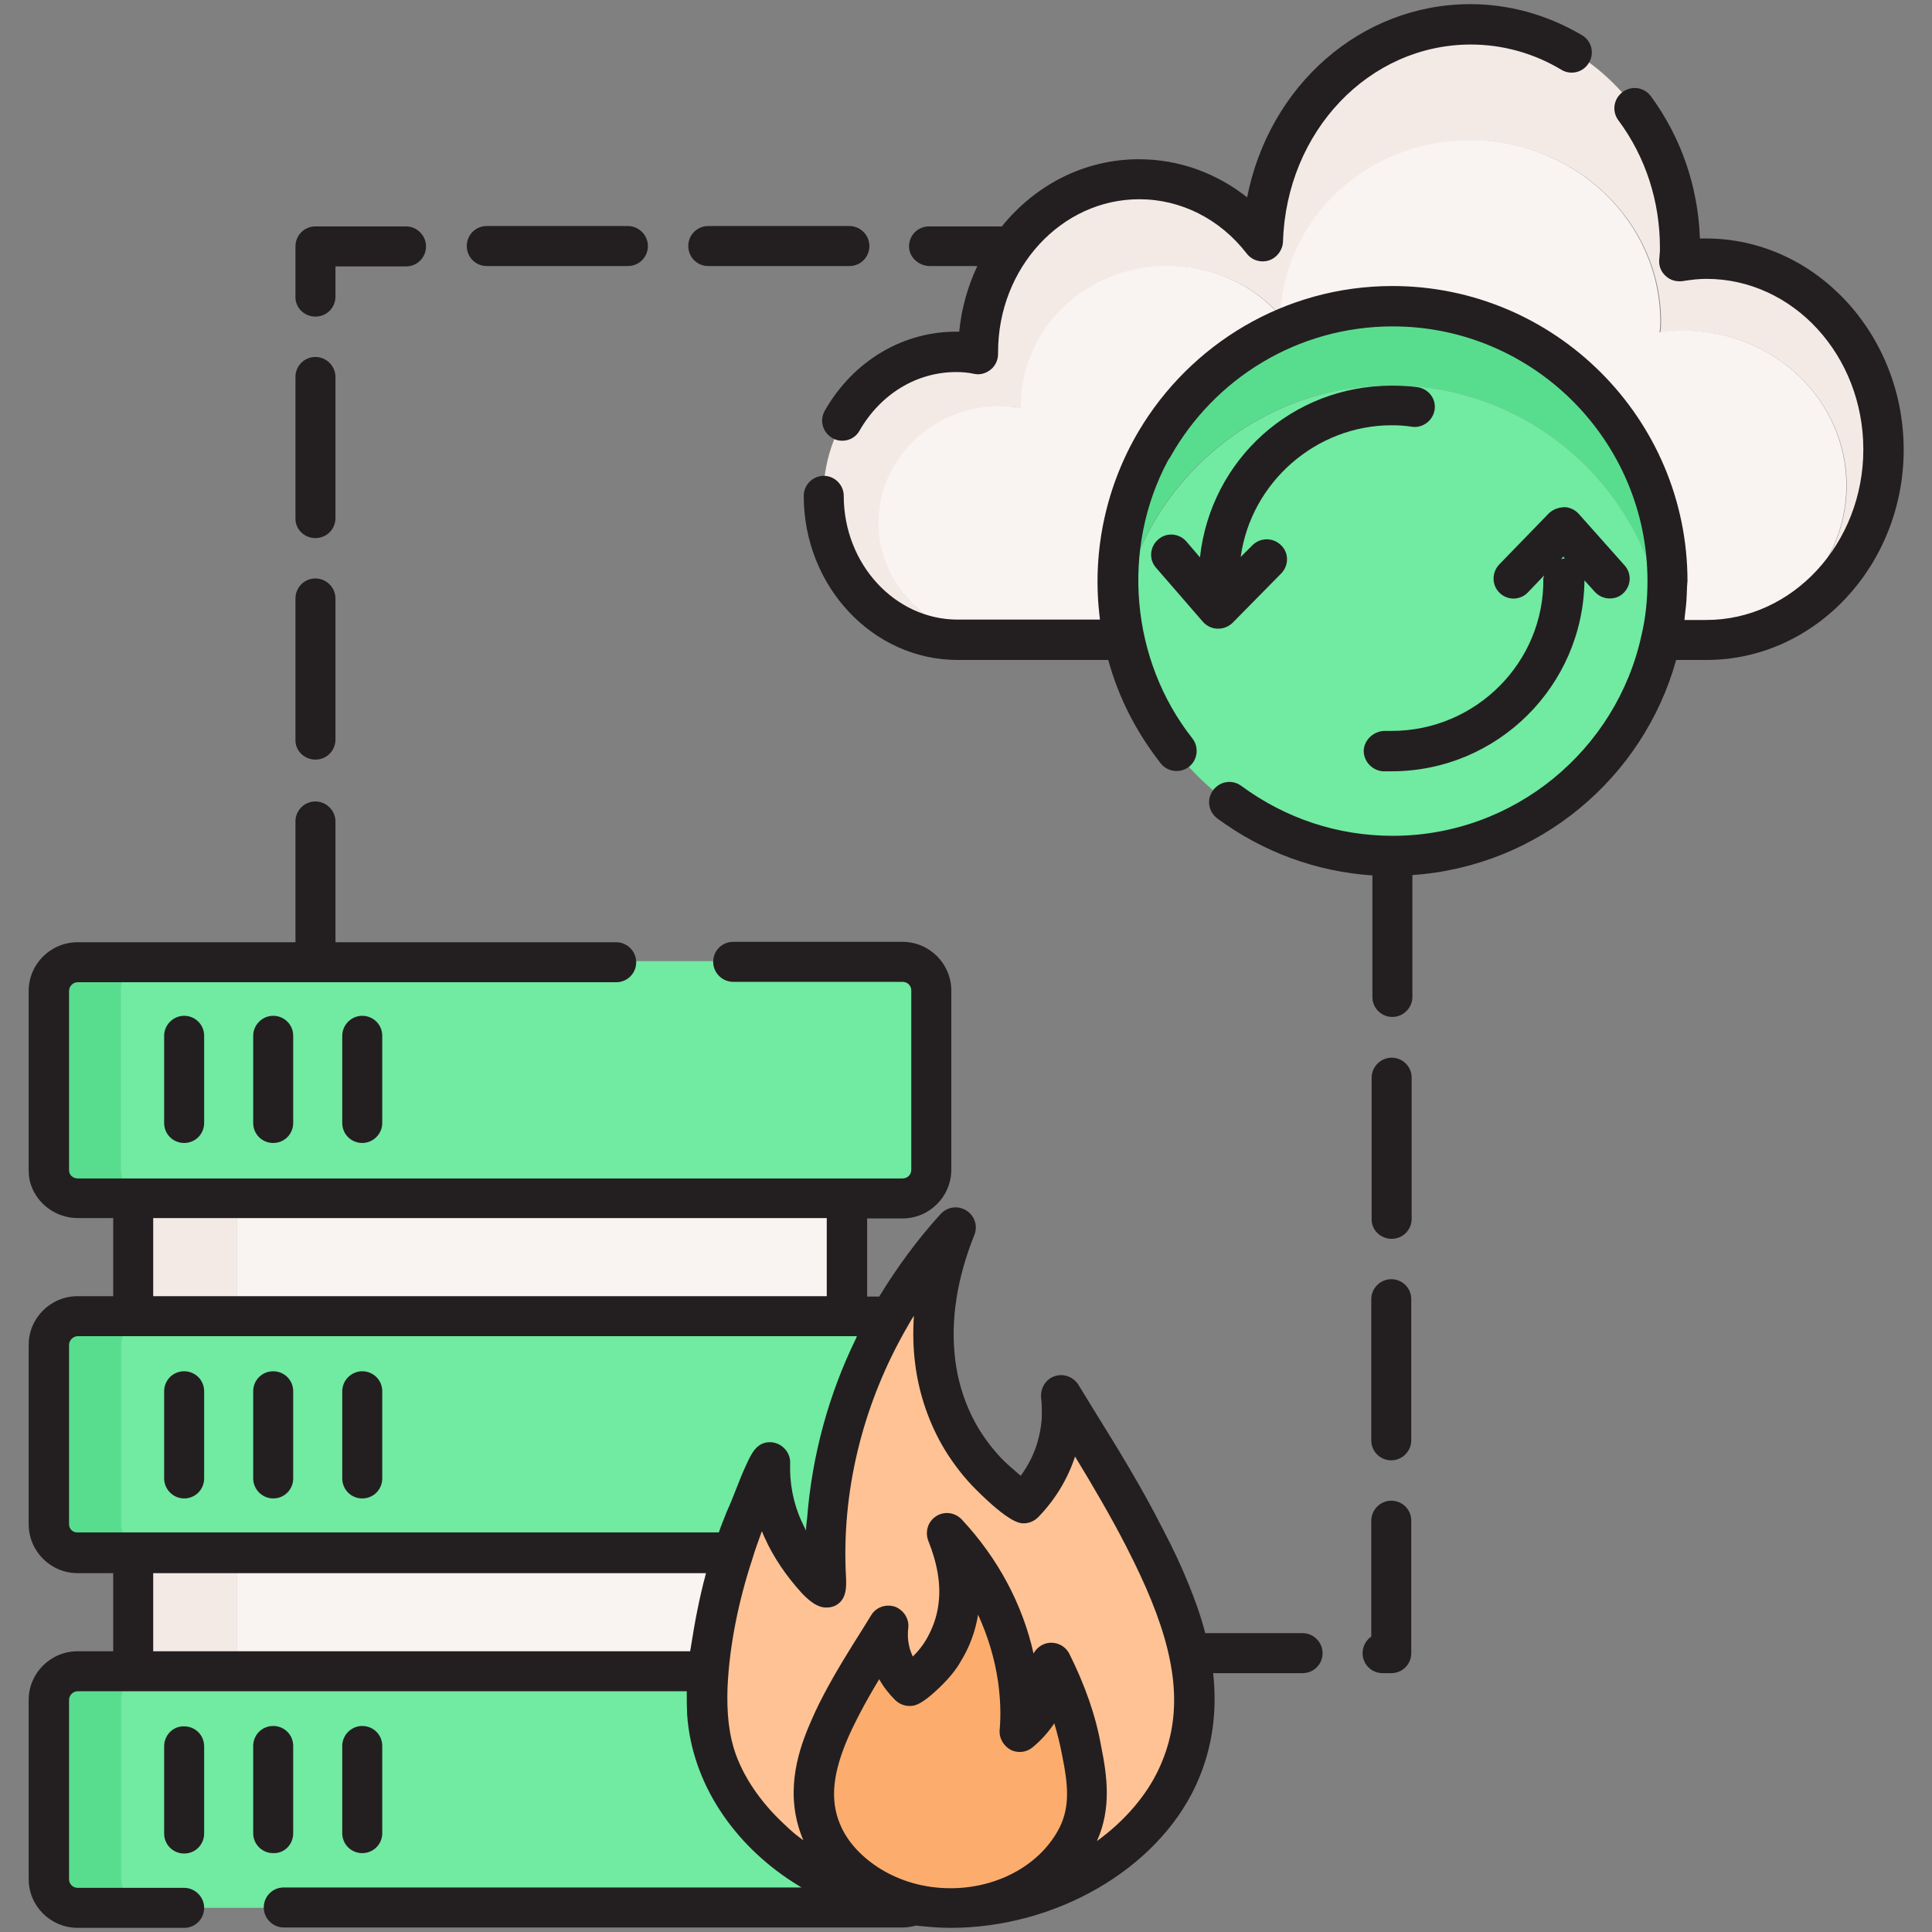 <svg id="Layer_1" enable-background="new 0 0 512 512" viewBox="0 0 512 512" xmlns="http://www.w3.org/2000/svg"><rect x="0" y="0" width="512" height="512" fill="#808080" stroke="none"/><g><path d="m39.7 411.6h-19.1c-4.2 0-7.6-3.4-7.6-7.6v-47.5c0-4.2 3.4-7.6 7.6-7.6h19.2c-4.2 0-7.6 3.4-7.6 7.6v47.5c-.1 4.2 3.3 7.6 7.5 7.6z" fill="#58dd8e"/><path d="m236 348.8c-8.2 14.1-13.6 29.4-15.9 45.2 0 0-.1.1-.1.1-.1.3-.1.7-.2 1-.8 5.4-1.2 10.9-1.2 16.4 0 3.1.1 6.2.3 9.3-3.2-2.7-6-5.9-8.2-9.3-1.3-2-2.5-4.2-3.4-6.2-1.7-4.1-2.5-7.7-2.8-9.2-.6-3.3-.7-6.1-.7-8.4-4.2 8.6-7.3 16.6-9.6 23.9h-154.5c-4.2 0-7.6-3.4-7.6-7.6v-47.5c0-4.2 3.4-7.6 7.6-7.6h196.3z" fill="#71eaa2"/><path d="m39.7 317.4h-19.1c-3.4 0-6.3-2.2-7.3-5.3-.3-.7-.4-1.5-.4-2.3v-47.5c0-4.2 3.4-7.6 7.6-7.6h19.2c-4.2 0-7.6 3.4-7.6 7.6v47.5c0 .8.1 1.6.4 2.3.9 3.1 3.8 5.3 7.2 5.3z" fill="#58dd8e"/><path d="m246.8 262.3v47.5c0 4.2-3.4 7.6-7.6 7.6h-199.5c-3.4 0-6.3-2.2-7.3-5.3-.3-.7-.4-1.5-.4-2.3v-47.5c0-4.2 3.4-7.6 7.6-7.6h199.5c4.3 0 7.7 3.4 7.7 7.6z" fill="#71eaa2"/><path d="m39.7 505.6h-19.1c-4.2 0-7.6-3.4-7.6-7.6v-47.5c0-4.2 3.4-7.6 7.6-7.6h19.2c-4.2 0-7.6 3.4-7.6 7.6v47.5c-.1 4.3 3.3 7.6 7.5 7.6z" fill="#58dd8e"/><path d="m242.3 505c-1 .4-2 .6-3 .6h-199.6c-4.2 0-7.6-3.4-7.6-7.6v-47.5c0-4.2 3.4-7.6 7.6-7.6h147.9c-1 9.3-.4 18.5 4 27.7 8.8 18.2 27.9 31.5 50.7 34.4z" fill="#71eaa2"/><path d="m499.1 119.1c0 27.9-21 50.5-47 50.5h-5.6c23.7 0 42.9-18.4 42.9-40.9 0-22.6-19.2-41-42.9-41-2.2 0-4.3.2-6.5.5.1-.9.2-1.8.2-2.8 0-26.6-22.6-48.2-50.4-48.2-27.3 0-49.4 20.8-50.3 46.6-7.1-8.1-17.8-13.3-29.8-13.3-21.5 0-39 16.6-39 37.2v.4c-1.7-.3-3.5-.4-5.3-.4-17.8 0-32.4 13.9-32.4 31s14.5 31 32.4 31h-11.7c-19.6 0-35.5-17.1-35.5-38.2s15.9-38.2 35.5-38.2c2 0 3.9.2 5.8.5v-.5c0-25.4 19.1-45.9 42.7-45.9 13.1 0 24.9 6.4 32.7 16.4 1-31.9 25.3-57.5 55.2-57.5 30.5 0 55.2 26.6 55.2 59.4 0 1.2-.1 2.3-.2 3.5 2.3-.4 4.7-.6 7.1-.6 25.8-.1 46.9 22.6 46.9 50.5z" fill="#f3eae6"/><path d="m489.3 128.7c0 22.6-19.2 40.9-42.9 40.9h-6.6c1.1-5 1.7-10.3 1.7-15.6 0-40.2-32.6-72.8-72.8-72.8-40.3 0-72.9 32.6-72.9 72.8 0 5.4.6 10.6 1.7 15.6h-32.3c-17.8 0-32.4-13.9-32.4-31s14.5-31 32.4-31c1.8 0 3.6.2 5.3.4v-.4c0-20.6 17.5-37.2 39-37.2 12 0 22.7 5.2 29.8 13.3.9-25.8 23.1-46.6 50.3-46.6 27.8 0 50.4 21.6 50.4 48.2 0 1-.1 1.9-.2 2.8 2.1-.3 4.3-.5 6.5-.5 23.9.1 43 18.4 43 41.1z" fill="#f9f3f1"/><path d="m441.6 154c0 3.6-.3 7.1-.7 10.5-5.1-35.2-35.4-62.4-72.1-62.4s-67.1 27.1-72.1 62.4c-.5-3.4-.7-6.9-.7-10.5 0-40.2 32.6-72.8 72.9-72.8 40.1-.1 72.7 32.6 72.7 72.8z" fill="#58dd8e"/><path d="m440.9 164.5c-5.1 35.3-35.5 62.4-72.1 62.4-36.7 0-67-27.1-72.1-62.4 5.1-35.2 35.5-62.4 72.1-62.4s67 27.1 72.1 62.4z" fill="#71eaa2"/><path d="m35.3 317.4h27.4v31.4h-27.4z" fill="#f3eae6"/><path d="m35.3 411.6h27.4v31.4h-27.4z" fill="#f3eae6"/><path d="m62.7 317.4h161.8v31.4h-161.8z" fill="#f9f3f1"/><path d="m194.3 411.6c-2.1 6.5-3.5 12.4-4.5 17.9-.1.3-.1.5-.2.9-.9 4.2-1.6 8.4-2 12.6h-124.9v-31.4z" fill="#f9f3f1"/><path d="m310.1 422.1c-2-5-4.3-9.8-6.8-14.6-6.5-12.8-14.4-25.2-22.1-37.7.2 1.5.3 3.4.2 5.7-.1 1.7-.3 4.6-1.3 8.1-1.6 5.5-4.6 10.6-8.8 14.9-.3.3-8.1-6.7-9-7.5-2.8-2.8-5.2-5.9-7.2-9.2-4-6.5-6.4-13.8-7.3-21.1-1.5-11.9.9-24.1 5.5-35.4-18.3 20.1-29.9 44.4-33.4 69.9-1.2 8.5-1.5 17.1-.9 25.7-5.2-4.3-9.1-9.7-11.6-15.5-1.7-4-2.5-7.6-2.8-9.2-.6-3.3-.7-6.2-.7-8.5-7.9 16.2-12 30.2-14.1 41.8 0 .3-.1.5-.2.9-2.7 13.8-4.4 27.1 1.9 40.3 10 20.6 33.2 35 60.3 35 28 0 51.4-15.8 60.1-34.4 7.8-16.6 4.7-33.3-1.8-49.2z" fill="#ffc294"/><path d="m219.2 459.7c1.1-2.7 2.4-5.4 3.8-8 3.7-7.1 8.1-13.9 12.4-20.7-.1.8-.2 1.9-.1 3.1 0 .9.2 2.5.7 4.4.9 3 2.6 5.8 4.9 8.2.2.2 4.6-3.7 5-4.1 1.6-1.5 2.9-3.3 4.1-5.1 2.2-3.6 3.6-7.6 4.1-11.6.8-6.6-.5-13.2-3.1-19.5 10.2 11.1 16.8 24.5 18.7 38.5.7 4.7.8 9.4.5 14.1 2.9-2.4 5.1-5.3 6.5-8.6 1-2.2 1.4-4.2 1.6-5.1.3-1.8.4-3.4.4-4.7 4.4 8.9 6.7 16.6 7.9 23 0 .1 0 .3.1.5 1.5 7.6 2.4 14.9-1.1 22.2-5.6 11.3-18.6 19.3-33.8 19.3-15.7 0-28.8-8.7-33.7-19-4.2-9-2.5-18.2 1.1-26.9z" fill="#fcad6d"/><g fill="#231f20"><path d="m48.8 397.1c3 0 5.3-2.4 5.3-5.3v-23.1c0-3-2.4-5.3-5.3-5.3-3 0-5.3 2.4-5.3 5.3v23.1c0 2.9 2.4 5.3 5.3 5.3z"/><path d="m72.4 397.1c3 0 5.3-2.4 5.3-5.3v-23.1c0-3-2.4-5.3-5.3-5.3-3 0-5.3 2.4-5.3 5.3v23.1c0 2.9 2.4 5.3 5.3 5.3z"/><path d="m96 397.1c3 0 5.3-2.4 5.3-5.3v-23.1c0-3-2.4-5.3-5.3-5.3s-5.3 2.4-5.3 5.3v23.1c0 2.9 2.3 5.3 5.3 5.3z"/><path d="m20.6 322.8h9.4v20.7h-9.4c-7.2 0-13 5.8-13 12.9v47.5c0 7.2 5.8 13 13 13h9.4v20.7h-9.4c-7.2 0-13 5.8-13 12.9v47.5c0 7.1 5.8 12.9 13 12.9h28.2c3 0 5.3-2.4 5.3-5.3s-2.4-5.3-5.3-5.3h-28.2c-1.3 0-2.3-1-2.3-2.3v-47.5c0-1.2 1-2.3 2.3-2.3h161.4v.4c0 1.9 0 3.8.1 5.8 1.3 18.5 12.6 34.4 27.9 44.3.8.5 1.6 1 2.4 1.5h-137.2c-3 0-5.3 2.4-5.3 5.3s2.4 5.3 5.3 5.3h164c1.2 0 2.4-.2 3.5-.5 3 .3 6 .6 9.2.6 27.8 0 54.5-15.4 64.9-37.5 4.9-10.5 5.7-20.7 4.7-30h23.7c3 0 5.3-2.4 5.3-5.3s-2.4-5.3-5.3-5.3h-25.8c-1.2-4.7-2.8-9-4.3-12.7-1.8-4.5-4-9.3-7-15-5.5-10.9-12.1-21.6-18.5-31.9l-3.8-6.2c-1.3-2.1-3.9-3.1-6.3-2.3s-3.8 3.2-3.6 5.7c.2 1.6.2 3.2.2 4.8 0 .9-.2 3.6-1.1 6.8s-2.4 6.2-4.5 9.1c-1.9-1.6-3.9-3.4-4.4-3.9-2.5-2.5-4.6-5.2-6.5-8.2-3.5-5.7-5.7-12.2-6.5-19-1.2-10.2.5-21.2 5.1-32.7 1-2.4.1-5.1-2.1-6.5s-5-1-6.8.9c-6.2 6.8-11.6 14.2-16.3 21.9h-3.2v-20.7h9.4c7.1 0 12.9-5.8 12.9-12.9v-47.5c0-7.1-5.8-12.9-12.9-12.9h-44.9c-3 0-5.3 2.4-5.3 5.3s2.4 5.3 5.3 5.3h44.9c1.3 0 2.3 1 2.3 2.3v47.5c0 1.3-1 2.3-2.3 2.3h-218.6c-1 0-1.9-.6-2.2-1.5 0-.1-.1-.7-.1-.7v-47.5c0-1.2 1-2.3 2.3-2.3h142.7c3 0 5.3-2.4 5.3-5.3s-2.4-5.3-5.3-5.3h-74.4v-32c0-2.9-2.4-5.3-5.3-5.3-3 0-5.3 2.4-5.3 5.3v32h-57.7c-7.2 0-13 5.8-13 12.9v47.5c0 1.4.2 2.8.6 3.9 1.7 5.1 6.7 8.8 12.4 8.8zm-2.3 81.1v-47.5c0-1.2 1.1-2.3 2.3-2.3h206.5c-.1.2-.2.4-.2.5-7.3 14.9-11.7 31.1-13 47.7-.1 1.1-.3 2.2-.3 3.3-.4-.8-.8-1.6-1.2-2.5-2.2-4.8-3.2-10.2-3-15.4.1-2.9-2.3-5.4-5.2-5.5-3.6-.1-5 2.9-6.3 5.7-2 4.2-3.4 8.6-5.3 12.7-.7 1.8-1.5 3.7-2.1 5.5h-169.9c-1.3.1-2.3-.9-2.3-2.2zm22.3 33.7v-20.7h146.5c0 .1-.1.3-.1.4-1.7 6.3-2.9 12.7-3.9 19.1-.1.4-.1.8-.2 1.2zm227.2 26.1c1.9 1 4.2.7 5.8-.6 2.2-1.8 4.2-4 5.8-6.4.8 2.7 1.5 5.4 2 8.1 0 .1.1.5.1.5 1.6 7.8 2 13.4-.6 18.8-4.9 9.9-16.3 16.3-29 16.3-14.6 0-25.2-8.3-28.8-15.9-3.1-6.4-2.7-13.4 1.1-22.7.9-2.2 2.1-4.7 3.6-7.6 1.6-3.1 3.4-6.2 5.2-9.2 1.1 2 2.5 3.8 4.2 5.5 1 1 2.4 1.6 3.8 1.6 1.2 0 3.1 0 8.8-5.7 1.8-1.8 3.5-3.8 4.8-6.1 2.3-3.7 3.9-8 4.6-12.4 2.6 5.7 4.4 11.6 5.3 17.8.6 4.3.8 8.7.4 13-.1 2 1.1 4 2.9 5zm-25.3-102.5c1 8.3 3.8 16.3 8 23.2 2.3 3.7 5 7.2 8 10.2 9.1 9.1 11.8 9.1 12.8 9.1 1.4 0 2.8-.6 3.8-1.6 4.6-4.7 7.9-10.3 9.8-16.1 4.8 7.9 9.5 15.9 13.6 23.9 2.8 5.5 4.9 10 6.6 14.2 7.4 18.2 8 32 1.9 44.9-3.1 6.6-8.7 13.4-16.3 18.9 3.9-8.7 2.7-17.3 1.1-25.2-1.4-8-4.3-16.2-8.4-24.4-1.1-2.2-3.6-3.4-6.1-2.8-1.5.4-2.7 1.4-3.4 2.7-2.9-13-9.4-25.2-19-35.5-1.8-1.9-4.6-2.3-6.8-.9s-3 4.1-2.1 6.5c2.4 6 3.4 11.6 2.7 16.8-.4 3.4-1.6 6.6-3.3 9.5-.9 1.5-2 2.9-3.2 4.1-.1.1-.2.2-.3.3-.3-.7-.6-1.4-.8-2.1-.4-1.5-.5-2.8-.5-3.2 0-.9 0-1.6.1-2.2.3-2.5-1.2-4.8-3.5-5.7-2.4-.8-5 .1-6.3 2.2l-2.1 3.4c-3.6 5.7-7.3 11.6-10.5 17.7-1.7 3.2-2.9 5.9-4 8.5-3.1 7.4-6.4 18.4-1.4 30.1-.9-.7-1.8-1.3-2.7-2.1-.8-.7-1.6-1.4-2.3-2.1-5.4-5-10.2-11.3-12.8-18.3-2.1-5.7-2.5-11.8-2.3-17.9.5-11.4 3-23.3 6.6-34.2.7-2.4 1.6-4.8 2.5-7.3.1.1.1.3.2.4.1.4.3.7.5 1.2 2.4 5.4 5.9 10.4 9.8 14.7 1.8 1.9 4.2 4.1 6.9 3.9.7 0 1.4-.2 2.1-.5 3.6-1.9 2.8-6.3 2.7-9.7-.8-22.4 5.1-44.7 16.3-64.1.6-1 1.1-2 1.8-3-.3 4.3-.2 8.5.3 12.5zm-201.9-17.7v-20.7h178.5v20.7z"/><path d="m43.5 274.5v23.1c0 3 2.4 5.3 5.3 5.3 3 0 5.3-2.4 5.3-5.3v-23.1c0-3-2.4-5.3-5.3-5.3s-5.3 2.4-5.3 5.3z"/><path d="m67.1 274.5v23.1c0 3 2.4 5.3 5.3 5.3 3 0 5.3-2.4 5.3-5.3v-23.1c0-3-2.4-5.3-5.3-5.3s-5.3 2.4-5.3 5.3z"/><path d="m90.7 274.5v23.1c0 3 2.4 5.3 5.3 5.3s5.3-2.4 5.3-5.3v-23.1c0-3-2.4-5.3-5.3-5.3s-5.3 2.4-5.3 5.3z"/><path d="m43.5 462.8v23.1c0 3 2.4 5.3 5.3 5.3 3 0 5.3-2.4 5.3-5.3v-23.1c0-3-2.4-5.3-5.3-5.3-2.9-.1-5.3 2.3-5.3 5.3z"/><path d="m77.7 485.8v-23.1c0-3-2.4-5.3-5.3-5.3-3 0-5.3 2.4-5.3 5.3v23.1c0 3 2.4 5.3 5.3 5.3 3 .1 5.3-2.3 5.3-5.3z"/><path d="m101.3 485.8v-23.1c0-3-2.4-5.3-5.3-5.3s-5.3 2.4-5.3 5.3v23.1c0 3 2.4 5.3 5.3 5.3s5.3-2.3 5.3-5.3z"/><path d="m452.1 63.2c-.5 0-1.1 0-1.6 0-.5-13.8-5-26.8-13-37.7-1.8-2.4-5.1-2.9-7.5-1.1s-2.9 5.1-1.1 7.5c7.2 9.7 11 21.4 11 33.8 0 .7 0 1.3-.1 2l-.1 1.3c-.1 1.6.6 3.2 1.8 4.2 1.2 1.1 2.8 1.5 4.4 1.3 2.5-.4 4.4-.6 6.3-.6 23 0 41.6 20.3 41.6 45.2s-18.7 45.2-41.6 45.2h-5.8c0-.4.1-.7.1-1.1.1-.9.2-1.7.3-2.6.2-1.8.2-3.6.3-5.4 0-.4.1-.8.1-1.2 0-43.1-35.1-78.2-78.2-78.2-28.6 0-53.6 15.5-67.2 38.4-8.6 14.5-12.3 31.5-10.5 48.2.1.6.1 1.2.2 1.8h-37.7c-16.6 0-30.2-14.7-30.2-32.8 0-2.9-2.4-5.3-5.3-5.3s-5.3 2.4-5.3 5.3c0 24 18.3 43.5 40.8 43.5h39.9c2.7 9.9 7.4 19.1 13.9 27.4 1.8 2.3 5.2 2.7 7.5.9s2.7-5.2.9-7.5c-16.4-20.8-19-50.4-6.4-73.8 0 0 0-.1.1-.1.2-.3.3-.5.5-.8 11.6-20.6 33.6-34.5 58.9-34.5 37.2 0 67.5 30.3 67.5 67.5 0 4.9-.5 9.8-1.6 14.4-6.6 30.3-33.7 53.1-65.9 53.1-14.6 0-28.4-4.6-40.1-13.2-2.4-1.8-5.7-1.3-7.5 1.1s-1.3 5.7 1.1 7.5c12.1 8.9 26.2 14.1 41.1 15.1v32.2c0 3 2.4 5.3 5.3 5.3s5.3-2.4 5.3-5.3v-32.3c33.5-2.3 61.2-25.7 69.9-57h8c28.9 0 52.3-25.1 52.3-55.8-.1-30.8-23.6-55.9-52.4-55.9z"/><path d="m375.6 102.6c-2.2-.3-4.5-.4-6.8-.4-26.3 0-47.9 19.5-50.8 45.5l-3.6-4.2c-1.9-2.2-5.3-2.5-7.5-.5-2.2 1.9-2.5 5.3-.5 7.5l12.4 14.3c1 1.1 2.4 1.8 3.9 1.8h.2c1.4 0 2.8-.6 3.8-1.6l12.8-13c2.1-2.1 2.1-5.5 0-7.5-2.1-2.1-5.5-2.1-7.6 0l-3.1 3.1c2.7-19.7 19.9-34.9 40-34.9 1.8 0 3.6.1 5.4.4 2.9.4 5.6-1.7 6-4.6s-1.7-5.5-4.6-5.9z"/><path d="m368.8 193.7c-.6 0-1.2 0-1.8 0-2.8 0-5.4 2.2-5.6 5.1-.1 2.9 2.2 5.4 5.1 5.6h2.3c28 0 50.8-22.6 51.1-50.6l2.7 3c1.1 1.2 2.5 1.8 4 1.8 1.3 0 2.5-.4 3.5-1.3 2.2-2 2.4-5.3.4-7.5l-12.1-13.6c-1-1.1-2.4-1.8-3.9-1.8-1.6.1-2.9.6-4 1.6l-13.2 13.6c-2 2.1-2 5.5.1 7.5 2.1 2.1 5.5 2 7.5-.1l4.3-4.5c0 .3-.2.5-.2.8.3 22.2-17.9 40.4-40.2 40.4zm45.5-46.2.4.5h-.1c-.3 0-.6.1-.9.2z"/><path d="m83.6 201.3c3 0 5.3-2.4 5.3-5.3v-37.4c0-2.9-2.4-5.3-5.3-5.3-3 0-5.3 2.4-5.3 5.3v37.4c-.1 2.9 2.3 5.3 5.3 5.3z"/><path d="m83.6 83.9c3 0 5.3-2.4 5.3-5.3v-8h18.7c3 0 5.3-2.4 5.3-5.3s-2.4-5.3-5.3-5.3h-24c-3 0-5.3 2.4-5.3 5.3v13.3c-.1 2.9 2.3 5.3 5.3 5.3z"/><path d="m83.6 142.6c3 0 5.3-2.4 5.3-5.3v-37.4c0-2.9-2.4-5.3-5.3-5.3-3 0-5.3 2.4-5.3 5.3v37.4c-.1 2.9 2.3 5.3 5.3 5.3z"/><path d="m246.4 70.5h12.6c-2.5 5.3-4.2 11.2-4.8 17.4-14.6-.3-28 7.6-35.6 20.9-1.5 2.6-.6 5.8 2 7.3.8.5 1.7.7 2.6.7 1.9 0 3.7-1 4.6-2.7 5.6-9.7 15.1-15.5 25.6-15.5 1.5 0 3.1.1 4.9.5 1.5.3 3.1-.2 4.3-1.2s1.9-2.5 1.9-4.1v-.5c0-22.3 16.8-40.5 37.4-40.5 11 0 21.4 5.2 28.5 14.4 1.4 1.8 3.7 2.5 5.9 1.8 2.1-.7 3.6-2.7 3.7-4.9.9-29.3 22.8-52.3 49.8-52.3 8.4 0 16.7 2.3 24 6.7 2.5 1.5 5.8.7 7.3-1.9 1.5-2.5.7-5.8-1.9-7.3-9-5.3-19.1-8.2-29.5-8.2-29.2 0-53.4 21.7-59.2 51.2-8.2-6.5-18.2-10.1-28.7-10.1-14.5 0-27.5 6.9-36.3 17.8h-19.3c-3 0-5.3 2.4-5.3 5.3s2.6 5.2 5.5 5.2z"/><path d="m187.7 70.5h37.4c3 0 5.3-2.4 5.3-5.3s-2.4-5.3-5.3-5.3h-37.4c-3 0-5.3 2.4-5.3 5.3s2.3 5.3 5.3 5.3z"/><path d="m129 70.5h37.4c3 0 5.3-2.4 5.3-5.3s-2.4-5.3-5.3-5.3h-37.4c-3 0-5.3 2.4-5.3 5.3s2.3 5.3 5.3 5.3z"/><path d="m363.4 381.7c0 3 2.4 5.3 5.3 5.3s5.3-2.4 5.3-5.3v-37.4c0-3-2.4-5.3-5.3-5.3s-5.3 2.4-5.3 5.3z"/><path d="m368.8 328.3c3 0 5.3-2.4 5.3-5.3v-37.4c0-3-2.4-5.3-5.3-5.3s-5.3 2.4-5.3 5.3v37.4c-.1 2.9 2.3 5.3 5.3 5.3z"/><path d="m363.4 433.7c-1.4 1-2.3 2.6-2.3 4.4 0 3 2.4 5.3 5.3 5.3h2.3c3 0 5.3-2.4 5.3-5.3v-35.1c0-3-2.4-5.3-5.3-5.3s-5.3 2.4-5.3 5.3z"/></g></g></svg>